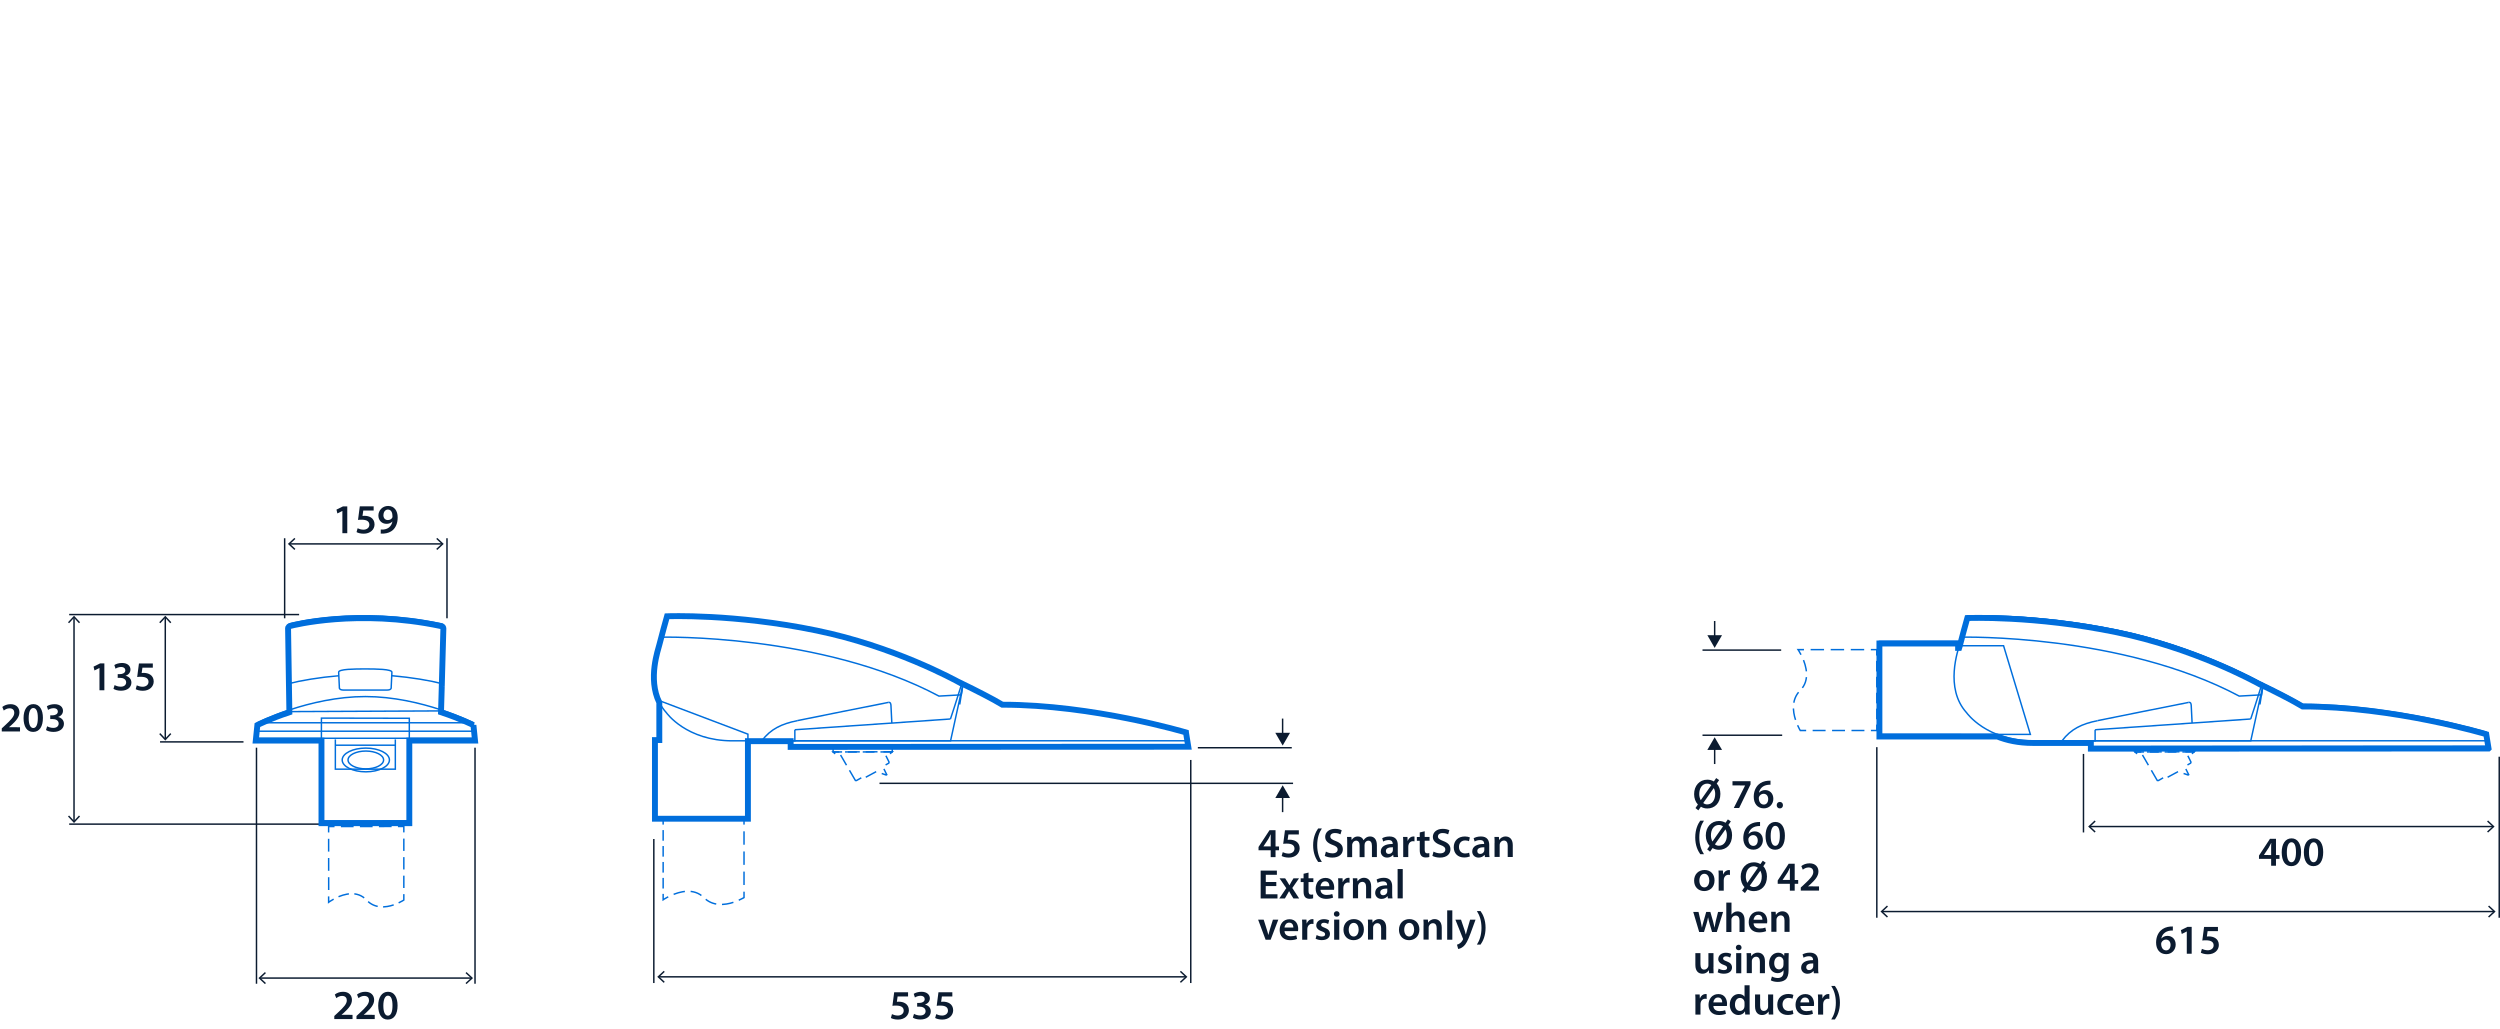 <?xml version='1.0' encoding='UTF-8'?>
<svg xmlns="http://www.w3.org/2000/svg" id="ARTWORK" viewBox="0 0 423.51 174.39" width="423.51" height="174.39">
  <defs>
    <style>.cls-1{stroke-dasharray:0 0 1.8 .9;}.cls-1,.cls-2,.cls-3,.cls-4,.cls-5,.cls-6,.cls-7,.cls-8,.cls-9,.cls-10,.cls-11,.cls-12,.cls-13,.cls-14,.cls-15,.cls-16,.cls-17{fill:none;}.cls-1,.cls-2,.cls-3,.cls-4,.cls-5,.cls-6,.cls-7,.cls-8,.cls-9,.cls-10,.cls-11,.cls-12,.cls-13,.cls-15,.cls-16,.cls-17{stroke-width:.25px;}.cls-1,.cls-3,.cls-4,.cls-5,.cls-6,.cls-7,.cls-8,.cls-9,.cls-10,.cls-11,.cls-13,.cls-14,.cls-15,.cls-16,.cls-17{stroke:#006edc;stroke-miterlimit:10;}.cls-2{stroke-miterlimit:3.86;}.cls-2,.cls-12{stroke:#0b1b30;}.cls-3{stroke-dasharray:0 0 1.97 .98;}.cls-4{stroke-dasharray:0 0 2 1;}.cls-18{fill:#0b1b30;}.cls-5{stroke-dasharray:0 0 2.27 1.13;}.cls-6{stroke-dasharray:0 0 2.15 1.07;}.cls-7{stroke-dasharray:0 0 1.8 .9;}.cls-8{stroke-dasharray:0 0 2.19 1.1;}.cls-9{stroke-dasharray:0 0 1.97 .98;}.cls-10{stroke-dasharray:0 0 2.17 1.08;}.cls-11{stroke-dasharray:0 0 2.27 1.14;}.cls-13{stroke-dasharray:0 0 1.83 .92;}.cls-15{stroke-dasharray:0 0 1.8 .9;}.cls-16{stroke-dasharray:0 0 2.09 1.05;}</style>
  </defs>
  <line class="cls-2" x1="12.54" y1="104.58" x2="12.54" y2="139.15"/>
  <polygon class="cls-18" points="11.52 105.41 11.7 105.58 12.54 104.67 13.38 105.58 13.56 105.41 12.54 104.31 11.52 105.41"/>
  <polygon class="cls-18" points="11.52 138.32 11.7 138.15 12.54 139.05 13.38 138.15 13.56 138.32 12.54 139.42 11.52 138.32"/>
  <line class="cls-2" x1="28" y1="104.58" x2="28" y2="125.19"/>
  <polygon class="cls-18" points="26.97 105.41 27.16 105.58 28 104.67 28.84 105.58 29.02 105.41 28 104.31 26.97 105.41"/>
  <polygon class="cls-18" points="26.97 124.36 27.16 124.19 28 125.09 28.84 124.19 29.02 124.36 28 125.46 26.97 124.36"/>
  <line class="cls-2" x1="50.67" y1="104.11" x2="11.72" y2="104.11"/>
  <line class="cls-2" x1="62.25" y1="139.61" x2="11.72" y2="139.61"/>
  <line class="cls-2" x1="41.25" y1="125.68" x2="27.11" y2="125.68"/>
  <line class="cls-2" x1="48.22" y1="104.74" x2="48.22" y2="91.18"/>
  <line class="cls-2" x1="75.72" y1="104.74" x2="75.72" y2="91.18"/>
  <line class="cls-2" x1="49.04" y1="92.14" x2="74.9" y2="92.14"/>
  <polygon class="cls-18" points="49.87 93.17 50.04 92.98 49.14 92.14 50.04 91.3 49.87 91.12 48.77 92.14 49.87 93.17"/>
  <polygon class="cls-18" points="74.07 93.17 73.9 92.98 74.8 92.14 73.9 91.3 74.07 91.12 75.17 92.14 74.07 93.17"/>
  <path class="cls-18" d="m57.99,86.56h-.01l-.83.42-.15-.65,1.11-.55h.72v4.55h-.83v-3.77Z"/>
  <path class="cls-18" d="m63.29,86.49h-1.75l-.13.91c.1-.01.2-.02.33-.02.4,0,.8.09,1.11.29.34.22.6.6.6,1.16,0,.87-.72,1.58-1.84,1.58-.53,0-.97-.13-1.21-.27l.18-.65c.2.1.59.24,1,.24.5,0,.99-.29.99-.83s-.39-.86-1.3-.86c-.25,0-.44.01-.62.04l.3-2.3h2.35v.71Z"/>
  <path class="cls-18" d="m64.5,89.71c.13.01.27,0,.48-.01.34-.03.67-.15.92-.35.29-.24.5-.58.58-1.01h-.01c-.23.25-.55.4-.99.4-.79,0-1.38-.57-1.38-1.41s.67-1.62,1.65-1.62c1.06,0,1.62.83,1.62,1.94,0,.97-.32,1.67-.79,2.12-.4.37-.95.58-1.56.62-.2.02-.39.02-.52.01v-.68Zm.45-2.44c0,.47.27.83.75.83.35,0,.6-.16.74-.38.03-.06.05-.13.05-.25,0-.62-.22-1.15-.78-1.15-.43,0-.75.39-.75.94Z"/>
  <line class="cls-2" x1="80.47" y1="126.66" x2="80.47" y2="166.65"/>
  <line class="cls-2" x1="43.45" y1="126.66" x2="43.45" y2="166.65"/>
  <line class="cls-2" x1="79.86" y1="165.69" x2="44.06" y2="165.69"/>
  <polygon class="cls-18" points="79.03 164.67 78.86 164.85 79.77 165.69 78.86 166.53 79.03 166.71 80.13 165.69 79.03 164.67"/>
  <polygon class="cls-18" points="44.88 164.67 45.05 164.85 44.15 165.69 45.05 166.53 44.88 166.71 43.78 165.69 44.88 164.67"/>
  <path class="cls-18" d="m56.63,172.64v-.53l.54-.5c1.07-.99,1.58-1.54,1.58-2.14,0-.41-.22-.76-.81-.76-.4,0-.74.2-.97.38l-.25-.61c.33-.27.83-.47,1.4-.47,1.01,0,1.5.64,1.5,1.38,0,.8-.57,1.44-1.37,2.18l-.4.34h0s1.87.01,1.87.01v.71h-3.09Z"/>
  <path class="cls-18" d="m60.39,172.64v-.53l.54-.5c1.07-.99,1.58-1.54,1.58-2.14,0-.41-.22-.76-.81-.76-.4,0-.74.2-.97.38l-.25-.61c.33-.27.83-.47,1.4-.47,1.01,0,1.5.64,1.5,1.38,0,.8-.57,1.44-1.37,2.18l-.4.34h0s1.87.01,1.87.01v.71h-3.09Z"/>
  <path class="cls-18" d="m67.35,170.34c0,1.46-.57,2.38-1.66,2.38s-1.61-.95-1.62-2.34c0-1.41.6-2.37,1.67-2.37s1.61.98,1.61,2.33Zm-2.41.04c0,1.11.3,1.68.78,1.68.5,0,.77-.62.77-1.71s-.25-1.68-.77-1.68c-.46,0-.78.57-.78,1.71Z"/>
  <line class="cls-2" x1="201.72" y1="128.74" x2="201.72" y2="166.53"/>
  <line class="cls-2" x1="110.76" y1="142.13" x2="110.76" y2="166.53"/>
  <line class="cls-2" x1="200.88" y1="165.48" x2="111.61" y2="165.48"/>
  <polygon class="cls-18" points="200.05 164.46 199.88 164.64 200.78 165.48 199.88 166.32 200.05 166.5 201.15 165.48 200.05 164.46"/>
  <polygon class="cls-18" points="112.44 164.46 112.61 164.64 111.71 165.48 112.61 166.32 112.44 166.5 111.34 165.48 112.44 164.46"/>
  <path class="cls-18" d="m.3,123.92v-.53l.54-.5c1.07-.99,1.58-1.54,1.58-2.14,0-.41-.22-.76-.81-.76-.4,0-.74.2-.97.38l-.25-.61c.33-.27.83-.47,1.4-.47,1.01,0,1.5.64,1.5,1.38,0,.8-.57,1.44-1.37,2.18l-.4.34h0s1.87.01,1.87.01v.71H.3Z"/>
  <path class="cls-18" d="m7.27,121.61c0,1.46-.57,2.38-1.66,2.38s-1.61-.95-1.62-2.34c0-1.41.6-2.37,1.67-2.37s1.61.98,1.61,2.33Zm-2.41.04c0,1.11.3,1.68.78,1.68.5,0,.77-.62.77-1.71s-.25-1.68-.77-1.68c-.46,0-.78.57-.78,1.71Z"/>
  <path class="cls-18" d="m7.98,123.03c.18.11.6.28,1.04.28.66,0,.92-.37.92-.73,0-.54-.5-.77-1.03-.77h-.4v-.63h.39c.4,0,.9-.18.9-.64,0-.31-.23-.57-.73-.57-.37,0-.74.16-.93.29l-.2-.62c.26-.18.76-.35,1.31-.35.94,0,1.42.52,1.42,1.11,0,.48-.28.87-.84,1.06h0c.55.11,1,.53,1,1.15,0,.77-.64,1.38-1.77,1.38-.55,0-1.03-.15-1.27-.32l.2-.65Z"/>
  <path class="cls-18" d="m16.84,113.16h-.01l-.83.42-.15-.65,1.11-.55h.72v4.55h-.83v-3.77Z"/>
  <path class="cls-18" d="m19.41,116.05c.18.11.6.28,1.04.28.66,0,.92-.37.92-.73,0-.54-.5-.77-1.03-.77h-.4v-.63h.39c.4,0,.9-.18.9-.64,0-.31-.23-.57-.73-.57-.37,0-.74.16-.93.29l-.2-.62c.26-.18.76-.35,1.31-.35.94,0,1.42.52,1.42,1.11,0,.48-.28.87-.84,1.06h0c.55.11,1,.53,1,1.15,0,.77-.64,1.38-1.77,1.38-.55,0-1.03-.15-1.27-.32l.2-.65Z"/>
  <path class="cls-18" d="m25.88,113.1h-1.75l-.13.91c.1-.01.2-.02.33-.02.4,0,.8.09,1.11.29.34.22.6.6.6,1.16,0,.87-.72,1.58-1.84,1.58-.53,0-.97-.13-1.21-.27l.18-.65c.2.1.59.24,1,.24.5,0,.99-.29.99-.83s-.39-.86-1.3-.86c-.25,0-.44.01-.62.04l.3-2.3h2.35v.71Z"/>
  <path class="cls-18" d="m153.81,168.8h-1.75l-.13.91c.11-.01.2-.02.33-.02.4,0,.8.09,1.11.29.34.22.6.6.6,1.16,0,.87-.72,1.58-1.84,1.58-.53,0-.97-.13-1.21-.27l.18-.65c.2.1.59.24,1,.24.5,0,.99-.29.99-.83s-.38-.86-1.29-.86c-.25,0-.44.01-.62.04l.3-2.3h2.35v.71Z"/>
  <path class="cls-18" d="m154.84,171.75c.17.11.6.28,1.04.28.66,0,.92-.37.92-.73,0-.54-.5-.77-1.03-.77h-.4v-.63h.38c.4,0,.9-.18.9-.64,0-.31-.23-.57-.73-.57-.37,0-.74.16-.93.29l-.2-.62c.26-.18.76-.35,1.31-.35.94,0,1.42.52,1.42,1.11,0,.48-.28.87-.84,1.06h0c.55.11,1,.53,1,1.15,0,.77-.64,1.38-1.77,1.38-.55,0-1.03-.15-1.27-.32l.2-.65Z"/>
  <path class="cls-18" d="m161.31,168.8h-1.75l-.13.91c.11-.01.2-.02.33-.02.4,0,.8.09,1.11.29.34.22.6.6.6,1.16,0,.87-.72,1.58-1.84,1.58-.53,0-.97-.13-1.21-.27l.18-.65c.2.1.59.24,1,.24.5,0,.99-.29.99-.83s-.38-.86-1.29-.86c-.25,0-.44.01-.62.04l.3-2.3h2.35v.71Z"/>
  <path class="cls-18" d="m215.26,145.2v-1.16h-2.06v-.56l1.86-2.84h1.02v2.75h.59v.65h-.59v1.16h-.81Zm0-1.81v-1.24c0-.26,0-.52.03-.79h-.03c-.14.29-.26.52-.4.77l-.83,1.25h0s1.24.01,1.24.01Z"/>
  <path class="cls-18" d="m220.01,141.36h-1.75l-.13.91c.11-.01.2-.02.33-.02.4,0,.8.09,1.11.29.34.22.6.6.6,1.16,0,.87-.72,1.58-1.84,1.58-.53,0-.97-.13-1.21-.27l.18-.65c.2.1.59.24,1,.24.5,0,.99-.29.99-.83s-.38-.86-1.29-.86c-.25,0-.44.01-.62.04l.3-2.3h2.35v.71Z"/>
  <path class="cls-18" d="m223.93,140.34c-.45.67-.79,1.59-.79,2.85s.35,2.16.79,2.83h-.63c-.4-.56-.85-1.47-.85-2.83,0-1.37.45-2.28.85-2.85h.63Z"/>
  <path class="cls-18" d="m224.6,144.26c.28.16.7.3,1.14.3.55,0,.86-.26.86-.64,0-.36-.24-.57-.84-.78-.78-.28-1.27-.69-1.27-1.37,0-.77.64-1.36,1.67-1.36.51,0,.89.11,1.13.24l-.21.69c-.17-.09-.5-.22-.94-.22-.55,0-.78.29-.78.57,0,.36.27.53.9.78.82.31,1.22.72,1.22,1.4,0,.76-.57,1.41-1.79,1.41-.5,0-1.02-.14-1.27-.29l.19-.71Z"/>
  <path class="cls-18" d="m228.22,142.8c0-.39,0-.72-.03-1.02h.74l.04.5h.02c.17-.27.48-.58,1.05-.58.45,0,.8.25.95.63h.01c.12-.19.26-.33.42-.43.19-.13.41-.2.69-.2.57,0,1.14.39,1.14,1.48v2.01h-.84v-1.88c0-.57-.2-.9-.61-.9-.29,0-.51.21-.6.46-.02.08-.04.19-.04.29v2.04h-.84v-1.98c0-.48-.19-.81-.59-.81-.32,0-.54.25-.62.49-.04.08-.05.18-.05.28v2.02h-.84v-2.4Z"/>
  <path class="cls-18" d="m236.07,145.2l-.06-.38h-.02c-.21.27-.57.46-1.01.46-.69,0-1.07-.5-1.07-1.02,0-.86.76-1.3,2.02-1.29v-.06c0-.22-.09-.6-.69-.6-.34,0-.69.1-.92.25l-.17-.56c.25-.15.69-.3,1.23-.3,1.09,0,1.41.69,1.41,1.44v1.23c0,.31.01.61.05.82h-.78Zm-.11-1.67c-.61-.01-1.19.12-1.19.64,0,.34.22.49.49.49.34,0,.6-.22.67-.47.02-.06.03-.13.03-.19v-.47Z"/>
  <path class="cls-18" d="m237.71,142.88c0-.46,0-.79-.03-1.1h.75l.03.65h.03c.17-.48.57-.73.93-.73.08,0,.13,0,.2.02v.81c-.07-.01-.15-.03-.25-.03-.41,0-.69.27-.77.65-.01.08-.03.17-.03.27v1.77h-.86v-2.31Z"/>
  <path class="cls-18" d="m241.35,140.81v.97h.82v.64h-.82v1.51c0,.41.11.63.44.63.15,0,.26-.02.34-.04v.66c-.11.05-.34.08-.61.08-.32,0-.58-.1-.74-.28-.18-.2-.27-.5-.27-.95v-1.6h-.49v-.64h.49v-.77l.84-.2Z"/>
  <path class="cls-18" d="m242.84,144.26c.28.16.7.3,1.14.3.55,0,.86-.26.86-.64,0-.36-.24-.57-.84-.78-.78-.28-1.27-.69-1.27-1.37,0-.77.64-1.36,1.67-1.36.51,0,.89.11,1.13.24l-.21.69c-.17-.09-.5-.22-.94-.22-.55,0-.79.29-.79.57,0,.36.27.53.9.78.82.31,1.22.72,1.22,1.4,0,.76-.57,1.41-1.79,1.41-.5,0-1.02-.14-1.27-.29l.19-.71Z"/>
  <path class="cls-18" d="m249,145.09c-.18.08-.54.17-.97.17-1.06,0-1.76-.68-1.76-1.74s.7-1.82,1.9-1.82c.31,0,.64.07.83.16l-.15.64c-.14-.06-.34-.13-.65-.13-.66,0-1.05.48-1.04,1.11,0,.7.46,1.1,1.04,1.1.3,0,.51-.06.68-.13l.12.64Z"/>
  <path class="cls-18" d="m251.56,145.2l-.06-.38h-.02c-.21.27-.57.46-1.01.46-.69,0-1.07-.5-1.07-1.02,0-.86.76-1.3,2.02-1.29v-.06c0-.22-.09-.6-.69-.6-.34,0-.69.1-.92.25l-.17-.56c.25-.15.69-.3,1.23-.3,1.09,0,1.41.69,1.41,1.44v1.23c0,.31.01.61.05.82h-.78Zm-.11-1.67c-.61-.01-1.19.12-1.19.64,0,.34.22.49.49.49.34,0,.59-.22.67-.47.02-.06.03-.13.03-.19v-.47Z"/>
  <path class="cls-18" d="m253.19,142.8c0-.39,0-.72-.03-1.02h.76l.04.51h.02c.15-.27.52-.59,1.08-.59.6,0,1.21.39,1.21,1.46v2.02h-.86v-1.93c0-.49-.18-.86-.65-.86-.34,0-.58.25-.67.5-.03.08-.04.18-.04.28v2h-.87v-2.4Z"/>
  <path class="cls-18" d="m216.2,150.1h-1.78v1.39h1.99v.71h-2.85v-4.72h2.75v.71h-1.88v1.22h1.78v.7Z"/>
  <path class="cls-18" d="m217.71,148.79l.41.64c.11.18.21.35.31.53h.02c.1-.19.2-.36.29-.54l.38-.63h.94l-1.14,1.64,1.16,1.77h-.97l-.42-.68c-.11-.18-.21-.36-.31-.55h-.01c-.1.2-.2.36-.31.55l-.39.68h-.95l1.18-1.74-1.14-1.67h.96Z"/>
  <path class="cls-18" d="m221.67,147.81v.97h.82v.64h-.82v1.51c0,.41.11.63.44.63.15,0,.26-.02.34-.04v.66c-.11.05-.34.08-.61.08-.32,0-.58-.1-.74-.28-.18-.2-.27-.5-.27-.95v-1.6h-.49v-.64h.49v-.77l.84-.2Z"/>
  <path class="cls-18" d="m223.7,150.73c.02.62.5.88,1.05.88.4,0,.69-.06.95-.15l.13.6c-.29.12-.7.21-1.19.21-1.11,0-1.76-.68-1.76-1.72,0-.95.57-1.83,1.67-1.83s1.47.91,1.47,1.66c0,.16-.01.29-.03.36h-2.28Zm1.5-.6c0-.32-.13-.83-.71-.83-.53,0-.76.48-.79.83h1.5Z"/>
  <path class="cls-18" d="m226.71,149.88c0-.46,0-.79-.03-1.1h.75l.03.65h.03c.17-.48.57-.73.93-.73.08,0,.13,0,.2.02v.81c-.07-.01-.15-.03-.25-.03-.41,0-.69.27-.77.65-.01.08-.03.17-.03.27v1.77h-.86v-2.31Z"/>
  <path class="cls-18" d="m229.2,149.8c0-.39,0-.72-.03-1.02h.76l.04.51h.02c.15-.27.52-.59,1.08-.59.6,0,1.21.39,1.21,1.46v2.02h-.86v-1.93c0-.49-.18-.86-.65-.86-.34,0-.58.25-.67.5-.03.08-.04.18-.04.28v2h-.87v-2.4Z"/>
  <path class="cls-18" d="m235.12,152.2l-.06-.38h-.02c-.21.27-.57.46-1.01.46-.69,0-1.07-.5-1.07-1.02,0-.86.76-1.3,2.02-1.29v-.06c0-.22-.09-.6-.69-.6-.34,0-.69.1-.92.25l-.17-.56c.25-.15.69-.3,1.23-.3,1.09,0,1.41.69,1.41,1.44v1.23c0,.31.01.61.05.82h-.78Zm-.11-1.67c-.61-.01-1.19.12-1.19.64,0,.34.22.49.49.49.34,0,.59-.22.67-.47.02-.06.03-.13.03-.19v-.47Z"/>
  <path class="cls-18" d="m236.76,147.22h.87v4.97h-.87v-4.97Z"/>
  <path class="cls-18" d="m214.07,155.79l.55,1.73c.1.3.17.57.23.85h.02c.06-.28.14-.55.23-.85l.54-1.73h.91l-1.3,3.41h-.85l-1.27-3.41h.93Z"/>
  <path class="cls-18" d="m217.6,157.73c.02.62.5.88,1.05.88.4,0,.69-.06.95-.15l.13.6c-.29.12-.7.21-1.19.21-1.11,0-1.76-.68-1.76-1.72,0-.95.57-1.83,1.67-1.83s1.47.91,1.47,1.66c0,.16-.01.29-.03.36h-2.28Zm1.5-.6c0-.32-.13-.83-.71-.83-.53,0-.76.48-.79.83h1.5Z"/>
  <path class="cls-18" d="m220.6,156.88c0-.46,0-.79-.03-1.1h.75l.03.65h.03c.17-.48.57-.73.93-.73.08,0,.13,0,.2.02v.81c-.07-.01-.15-.03-.25-.03-.41,0-.69.27-.77.65-.01.08-.03.17-.03.27v1.77h-.86v-2.31Z"/>
  <path class="cls-18" d="m223.05,158.4c.2.12.57.25.88.25.38,0,.55-.15.55-.38s-.14-.35-.56-.5c-.67-.23-.95-.6-.94-.99,0-.6.5-1.07,1.29-1.07.38,0,.71.1.9.2l-.17.61c-.15-.08-.42-.2-.72-.2s-.48.15-.48.36.16.32.59.48c.62.22.9.54.91,1.04,0,.62-.48,1.06-1.39,1.06-.41,0-.79-.1-1.04-.24l.17-.62Z"/>
  <path class="cls-18" d="m226.93,154.83c0,.26-.19.46-.49.46s-.48-.2-.48-.46.2-.47.48-.47.48.2.48.47Zm-.92,4.36v-3.41h.87v3.41h-.87Z"/>
  <path class="cls-18" d="m231.05,157.46c0,1.25-.88,1.81-1.75,1.81-.97,0-1.71-.67-1.71-1.76s.74-1.81,1.76-1.81,1.7.71,1.7,1.75Zm-2.57.03c0,.66.32,1.16.85,1.16.49,0,.83-.48.83-1.17,0-.53-.24-1.14-.83-1.14s-.85.59-.85,1.16Z"/>
  <path class="cls-18" d="m231.75,156.8c0-.39,0-.72-.03-1.02h.76l.04.51h.02c.15-.27.52-.59,1.08-.59.6,0,1.21.39,1.21,1.46v2.02h-.86v-1.93c0-.49-.18-.86-.65-.86-.34,0-.58.25-.67.5-.03.08-.04.18-.04.28v2h-.87v-2.4Z"/>
  <path class="cls-18" d="m240.45,157.46c0,1.25-.88,1.81-1.75,1.81-.97,0-1.71-.67-1.71-1.76s.74-1.81,1.76-1.81,1.7.71,1.7,1.75Zm-2.57.03c0,.66.32,1.16.85,1.16.49,0,.83-.48.83-1.17,0-.53-.24-1.14-.83-1.14s-.85.59-.85,1.16Z"/>
  <path class="cls-18" d="m241.16,156.8c0-.39,0-.72-.03-1.02h.76l.04.51h.02c.15-.27.52-.59,1.08-.59.6,0,1.21.39,1.21,1.46v2.02h-.86v-1.93c0-.49-.18-.86-.65-.86-.34,0-.58.25-.67.5-.03.08-.04.18-.04.28v2h-.87v-2.4Z"/>
  <path class="cls-18" d="m245.16,154.22h.87v4.97h-.87v-4.97Z"/>
  <path class="cls-18" d="m247.5,155.79l.62,1.83c.07.21.14.47.19.67h.02c.06-.2.12-.45.18-.67l.53-1.82h.92l-.85,2.33c-.47,1.27-.78,1.84-1.19,2.19-.34.3-.69.41-.9.44l-.2-.73c.15-.03.33-.11.5-.24.16-.11.35-.31.47-.54.04-.06.06-.11.06-.15,0-.04,0-.08-.05-.17l-1.25-3.13h.95Z"/>
  <path class="cls-18" d="m250.19,160.02c.44-.67.78-1.6.78-2.84s-.34-2.16-.78-2.84h.62c.41.56.85,1.47.85,2.84,0,1.37-.45,2.27-.85,2.84h-.62Z"/>
  <line class="cls-2" x1="218.83" y1="126.67" x2="202.92" y2="126.67"/>
  <line class="cls-2" x1="219.05" y1="132.7" x2="148.99" y2="132.7"/>
  <line class="cls-12" x1="217.28" y1="134.82" x2="217.28" y2="137.58"/>
  <polygon class="cls-18" points="216.04 135.19 217.29 133.03 218.54 135.19 216.04 135.19"/>
  <line class="cls-12" x1="217.28" y1="121.73" x2="217.28" y2="124.51"/>
  <polygon class="cls-18" points="216.04 124.14 217.29 126.3 218.54 124.14 216.04 124.14"/>
  <path class="cls-17" d="m56.52,152.32c-.52.29-.85.53-.85.53v-1"/>
  <line class="cls-10" x1="55.68" y1="150.77" x2="55.67" y2="141.56"/>
  <polyline class="cls-17" points="55.67 141.02 55.67 140.02 56.67 140.02"/>
  <line class="cls-6" x1="57.75" y1="140.02" x2="66.87" y2="140.01"/>
  <polyline class="cls-17" points="67.41 140.01 68.41 140.01 68.41 141.01"/>
  <line class="cls-16" x1="68.41" y1="142.06" x2="68.41" y2="150.95"/>
  <path class="cls-17" d="m68.41,151.47v1s-.34.23-.88.48"/>
  <path class="cls-13" d="m66.69,153.29c-1.35.46-3.22.67-4.6-.82-1.57-1.68-3.78-1.04-5.16-.37"/>
  <polygon class="cls-17" points="69.33 139.05 54.44 139.06 54.45 121.65 69.34 121.68 69.33 139.05"/>
  <path class="cls-17" d="m48.79,106.07s-.06-.3.35-.42c.41-.12,11.45-2.95,25.49,0,0,0,.47,0,.47.42s-.41,14.36-.41,14.36l-25.69.12-.22-14.48Z"/>
  <path class="cls-17" d="m61.89,125.07h-18.57l.27-2.63s8.78-4.44,18.3-4.44,18.3,4.44,18.3,4.44l.27,2.63h-18.57Z"/>
  <path class="cls-17" d="m66.38,114.47c3.29.28,6.47.81,8.56,1.36"/>
  <line class="cls-17" x1="43.77" y1="122.44" x2="80.28" y2="122.44"/>
  <path class="cls-17" d="m57.4,114.47c-3.29.28-6.47.81-8.56,1.36"/>
  <path class="cls-17" d="m61.89,116.9h-3.68c-.84,0-.72-.46-.72-.46l-.12-2.54c-.1-.57,2.78-.58,4.51-.58s4.61.02,4.51.58l-.12,2.54s.12.46-.72.46h-3.68Z"/>
  <line class="cls-17" x1="43.51" y1="123.87" x2="80.47" y2="123.87"/>
  <polyline class="cls-17" points="56.81 125.26 56.81 130.3 66.97 130.3 66.97 125.26"/>
  <path class="cls-17" d="m65.97,128.74c0,1.11-1.79,2.01-4,2.01s-4-.9-4-2.01,1.79-2.01,4-2.01,4,.9,4,2.01Z"/>
  <path class="cls-17" d="m64.98,128.74c0,.83-1.35,1.51-3.01,1.51s-3.01-.68-3.01-1.51,1.35-1.51,3.01-1.51,3.01.68,3.01,1.51Z"/>
  <line class="cls-17" x1="56.81" y1="126.24" x2="66.97" y2="126.24"/>
  <path class="cls-14" d="m80.2,122.84s-2.16-1.09-5.49-2.19c.02-.55.07-2.32.13-4.44l.11.02s-.07-.02-.11-.03c.12-4.1.27-9.47.27-9.73,0-.42-.47-.42-.47-.42-14.04-2.95-25.08-.12-25.49,0-.41.12-.35.42-.35.42l.15,9.73s-.07.02-.1.02l.1-.02.07,4.46c-3.29,1.09-5.42,2.17-5.42,2.17l-.27,2.63h11.13v13.99s14.88,0,14.88,0v-13.99h11.13l-.27-2.63Z"/>
  <polygon class="cls-4" points="144.91 132.22 142.35 127.82 141.59 127.81 141.13 127.39 151.15 127.35 150.72 127.76 150.06 127.78 150.05 127.97 150.61 129.1 150.56 129.28 149.54 129.86 150.22 131.23 150.12 131.29 148.44 130.71 146.22 131.91 146.09 131.66 145.09 132.23 144.91 132.22"/>
  <rect class="cls-4" x="141.13" y="126.57" width="10.02" height=".82" transform="translate(292.28 253.95) rotate(180)"/>
  <path class="cls-17" d="m113.2,151.92c-.53.28-.86.5-.86.5v-1"/>
  <line class="cls-7" x1="112.34" y1="150.52" x2="112.34" y2="140.14"/>
  <polyline class="cls-17" points="112.34 139.69 112.34 138.69 113.34 138.69"/>
  <line class="cls-15" x1="114.24" y1="138.69" x2="124.59" y2="138.69"/>
  <polyline class="cls-17" points="125.04 138.69 126.04 138.69 126.04 139.69"/>
  <line class="cls-11" x1="126.04" y1="140.83" x2="126.04" y2="150.48"/>
  <path class="cls-17" d="m126.04,151.05v1s-.34.21-.89.45"/>
  <path class="cls-3" d="m124.24,152.86c-1.45.47-3.49.71-5-.8-1.7-1.7-4.12-1.03-5.59-.35"/>
  <polygon class="cls-17" points="126.7 138.63 110.95 138.63 110.95 125.3 111.69 125.3 111.69 118.69 126.7 124.37 126.7 138.63"/>
  <path class="cls-17" d="m162.58,119.34l.56-3.45s-10.81-6.24-24.79-9.13c-13.98-2.89-25.35-2.42-25.35-2.42,0,0-1.12,4.01-1.31,4.85-.18.84-2.61,7.36,1.21,11.56,0,0,3.35,4.75,11.18,4.75h36.95l2.1-9.6"/>
  <path class="cls-17" d="m162.84,117.71l.3-1.82s-10.81-6.24-24.79-9.13c-13.98-2.89-25.35-2.42-25.35-2.42,0,0-.59,2.12-.99,3.6,0,0,27.06-.64,47.05,9.98l3.78-.21Z"/>
  <path class="cls-17" d="m161.01,121.8s1.04-3.12,1.94-6.05c2.32,1.12,5.22,2.6,6.84,3.58,15.43,0,31.11,4.7,31.11,4.7l.39,2.41-67.36.03v-.97h.72v-1.87"/>
  <path class="cls-17" d="m135.05,122.09c-2.6.52-4.49,1.39-6,3.4"/>
  <path class="cls-17" d="m151.08,122.48l-.15-3.01c-.03-.26-.07-.53-.44-.48"/>
  <line class="cls-17" x1="134.65" y1="123.62" x2="161.01" y2="121.8"/>
  <line class="cls-17" x1="133.32" y1="125.49" x2="201.3" y2="125.49"/>
  <path class="cls-17" d="m150.49,118.99c-.37.05-15.44,3.09-15.44,3.09"/>
  <path class="cls-14" d="m200.91,124.08s-15.69-4.7-31.11-4.7c-1.63-.98-4.53-2.46-6.84-3.58,0,.01,0,.03-.01.04-1.48-.83-11.68-6.36-24.6-9.02-13.98-2.89-25.35-2.42-25.35-2.42,0,0-1.12,4.01-1.31,4.85-.16.73-1.99,5.71,0,9.76v6.36h-.74v13.33h15.75v-13.14h7.24v.97l67.36-.03-.39-2.41Z"/>
  <line class="cls-2" x1="422.32" y1="140.02" x2="354.01" y2="140.02"/>
  <polygon class="cls-18" points="421.49 138.99 421.32 139.18 422.23 140.02 421.32 140.86 421.49 141.04 422.59 140.02 421.49 138.99"/>
  <polygon class="cls-18" points="354.84 138.99 355.01 139.18 354.11 140.02 355.01 140.86 354.84 141.04 353.74 140.02 354.84 138.99"/>
  <path class="cls-18" d="m384.74,146.66v-1.16h-2.06v-.56l1.86-2.84h1.02v2.75h.59v.65h-.59v1.16h-.81Zm0-1.81v-1.24c0-.26,0-.52.03-.79h-.03c-.14.29-.26.52-.4.77l-.83,1.25h0s1.24.01,1.24.01Z"/>
  <path class="cls-18" d="m389.81,144.35c0,1.46-.57,2.38-1.66,2.38s-1.61-.95-1.62-2.34c0-1.41.6-2.37,1.67-2.37s1.61.98,1.61,2.33Zm-2.41.04c0,1.11.3,1.68.78,1.68.5,0,.77-.62.77-1.71s-.25-1.68-.77-1.68c-.46,0-.78.57-.78,1.71Z"/>
  <path class="cls-18" d="m393.56,144.35c0,1.46-.57,2.38-1.66,2.38s-1.61-.95-1.62-2.34c0-1.41.6-2.37,1.67-2.37s1.61.98,1.61,2.33Zm-2.41.04c0,1.11.3,1.68.78,1.68.5,0,.77-.62.77-1.71s-.25-1.68-.77-1.68c-.46,0-.78.57-.78,1.71Z"/>
  <line class="cls-2" x1="352.95" y1="127.72" x2="352.95" y2="141.02"/>
  <line class="cls-2" x1="423.38" y1="128.19" x2="423.38" y2="155.47"/>
  <line class="cls-2" x1="317.94" y1="126.57" x2="317.94" y2="155.47"/>
  <line class="cls-2" x1="422.49" y1="154.42" x2="318.83" y2="154.42"/>
  <polygon class="cls-18" points="421.66 153.4 421.49 153.58 422.39 154.42 421.49 155.26 421.66 155.44 422.76 154.42 421.66 153.4"/>
  <polygon class="cls-18" points="319.66 153.4 319.83 153.58 318.93 154.42 319.83 155.26 319.66 155.44 318.56 154.42 319.66 153.4"/>
  <path class="cls-18" d="m368.11,157.63c-.13,0-.27,0-.44.02-.95.11-1.42.7-1.53,1.33h.02c.22-.26.57-.44,1.02-.44.78,0,1.39.56,1.39,1.48,0,.87-.64,1.62-1.6,1.62-1.11,0-1.72-.84-1.72-1.96,0-.88.31-1.59.79-2.05.42-.39.97-.62,1.62-.67.19-.02.33-.02.43-.01v.67Zm-.41,2.44c0-.52-.29-.9-.79-.9-.32,0-.61.2-.74.47-.04.07-.06.15-.06.27.01.6.3,1.09.85,1.09.45,0,.74-.39.74-.93Z"/>
  <path class="cls-18" d="m370.44,157.8h-.01l-.83.42-.15-.65,1.11-.55h.72v4.55h-.83v-3.77Z"/>
  <path class="cls-18" d="m375.73,157.74h-1.75l-.13.91c.11-.01.2-.02.33-.02.4,0,.8.09,1.11.29.34.22.59.6.59,1.16,0,.87-.72,1.58-1.84,1.58-.53,0-.97-.13-1.21-.27l.18-.65c.2.1.59.24,1,.24.5,0,.99-.29.99-.83s-.39-.86-1.3-.86c-.25,0-.44.01-.62.04l.3-2.3h2.35v.71Z"/>
  <line class="cls-2" x1="301.74" y1="110.13" x2="288.41" y2="110.13"/>
  <line class="cls-2" x1="301.91" y1="124.55" x2="288.41" y2="124.55"/>
  <path class="cls-18" d="m287.22,136.89l.41-.6c-.41-.43-.64-1.06-.64-1.76,0-1.43.92-2.45,2.23-2.45.41,0,.78.1,1.11.3l.4-.57.5.34-.41.6c.41.43.62,1.06.62,1.74,0,1.59-.99,2.47-2.21,2.47-.41,0-.78-.1-1.09-.3l-.43.62-.47-.38Zm2.7-3.89c-.2-.15-.43-.25-.71-.25-.88,0-1.35.8-1.35,1.76,0,.41.09.72.25,1.04h.01s1.79-2.56,1.79-2.56Zm-1.39,3.03c.18.15.4.24.68.24.85,0,1.35-.77,1.35-1.77,0-.33-.06-.67-.24-.99h-.01l-1.78,2.53Z"/>
  <path class="cls-18" d="m296.55,132.33v.55l-1.93,4h-.91l1.92-3.82h0s-2.14-.01-2.14-.01v-.71h3.06Z"/>
  <path class="cls-18" d="m299.95,132.93c-.13,0-.27,0-.44.02-.95.11-1.41.7-1.53,1.33h.02c.22-.26.57-.44,1.02-.44.78,0,1.39.56,1.39,1.48,0,.87-.64,1.62-1.6,1.62-1.11,0-1.72-.84-1.72-1.96,0-.88.31-1.59.79-2.05.42-.39.97-.62,1.62-.67.19-.02.33-.02.43-.01v.67Zm-.41,2.44c0-.52-.29-.9-.79-.9-.32,0-.61.2-.74.47-.04.07-.06.15-.06.27.01.6.3,1.09.85,1.09.45,0,.74-.39.74-.93Z"/>
  <path class="cls-18" d="m300.98,136.4c0-.32.22-.55.53-.55s.53.22.53.55-.21.55-.53.55-.53-.24-.53-.55Z"/>
  <path class="cls-18" d="m288.66,139.02c-.45.67-.79,1.59-.79,2.85s.35,2.16.79,2.83h-.63c-.4-.56-.85-1.47-.85-2.83,0-1.37.45-2.28.85-2.85h.63Z"/>
  <path class="cls-18" d="m289.2,143.89l.41-.6c-.41-.43-.64-1.06-.64-1.76,0-1.43.92-2.45,2.23-2.45.41,0,.78.1,1.11.3l.4-.57.5.34-.41.6c.41.43.62,1.06.62,1.74,0,1.59-.99,2.47-2.21,2.47-.41,0-.78-.1-1.09-.3l-.43.62-.47-.38Zm2.7-3.89c-.2-.15-.43-.25-.71-.25-.88,0-1.35.8-1.35,1.76,0,.41.09.72.25,1.04h.01s1.79-2.56,1.79-2.56Zm-1.39,3.03c.18.15.4.24.68.24.85,0,1.35-.77,1.35-1.77,0-.33-.06-.67-.24-.99h-.01l-1.78,2.53Z"/>
  <path class="cls-18" d="m298.18,139.93c-.13,0-.27,0-.44.02-.95.11-1.41.7-1.53,1.33h.02c.22-.26.57-.44,1.02-.44.78,0,1.39.56,1.39,1.48,0,.87-.64,1.62-1.6,1.62-1.11,0-1.72-.84-1.72-1.96,0-.88.31-1.59.79-2.05.42-.39.97-.62,1.62-.67.19-.02.33-.02.43-.01v.67Zm-.41,2.44c0-.52-.29-.9-.79-.9-.32,0-.61.2-.74.47-.04.07-.06.15-.06.27.01.6.3,1.09.85,1.09.45,0,.74-.39.74-.93Z"/>
  <path class="cls-18" d="m302.37,141.57c0,1.46-.57,2.38-1.66,2.38s-1.61-.95-1.62-2.34c0-1.41.6-2.37,1.67-2.37s1.61.98,1.61,2.33Zm-2.41.04c0,1.11.3,1.68.78,1.68.5,0,.77-.62.77-1.71s-.25-1.68-.77-1.68c-.46,0-.78.57-.78,1.71Z"/>
  <path class="cls-18" d="m290.45,149.14c0,1.25-.88,1.81-1.75,1.81-.97,0-1.71-.67-1.71-1.76s.74-1.81,1.77-1.81,1.69.71,1.69,1.75Zm-2.57.03c0,.66.32,1.16.85,1.16.49,0,.83-.48.83-1.17,0-.53-.24-1.14-.83-1.14s-.85.59-.85,1.16Z"/>
  <path class="cls-18" d="m291.15,148.57c0-.46,0-.79-.03-1.1h.75l.03.65h.03c.17-.48.57-.73.93-.73.08,0,.13,0,.2.02v.81c-.07-.01-.15-.03-.25-.03-.41,0-.69.27-.77.65-.01.08-.03.17-.03.27v1.77h-.86v-2.31Z"/>
  <path class="cls-18" d="m295.11,150.89l.41-.6c-.41-.43-.64-1.06-.64-1.76,0-1.43.92-2.45,2.23-2.45.41,0,.78.1,1.11.3l.4-.57.5.34-.41.6c.41.43.62,1.06.62,1.74,0,1.59-.99,2.47-2.21,2.47-.41,0-.78-.1-1.09-.3l-.43.62-.47-.38Zm2.7-3.89c-.2-.15-.43-.25-.71-.25-.88,0-1.35.8-1.35,1.76,0,.41.09.72.25,1.04h.01s1.79-2.56,1.79-2.56Zm-1.39,3.03c.18.15.4.24.68.24.85,0,1.35-.77,1.35-1.77,0-.33-.06-.67-.24-.99h-.01l-1.78,2.53Z"/>
  <path class="cls-18" d="m303.21,150.88v-1.16h-2.06v-.56l1.86-2.84h1.02v2.75h.59v.65h-.59v1.16h-.81Zm0-1.81v-1.24c0-.26,0-.52.03-.79h-.03c-.14.29-.26.52-.4.77l-.83,1.25h0s1.24.01,1.24.01Z"/>
  <path class="cls-18" d="m305.06,150.88v-.53l.54-.5c1.07-.99,1.58-1.54,1.58-2.14,0-.41-.22-.76-.81-.76-.4,0-.74.2-.97.38l-.25-.61c.33-.27.83-.47,1.4-.47,1.01,0,1.5.64,1.5,1.38,0,.8-.57,1.44-1.37,2.18l-.4.34h0s1.87.01,1.87.01v.71h-3.09Z"/>
  <path class="cls-18" d="m287.73,154.47l.36,1.55c.08.36.15.74.22,1.11h.01c.07-.37.18-.75.28-1.1l.44-1.55h.7l.43,1.51c.1.4.2.77.27,1.14h.01c.06-.37.13-.74.22-1.14l.38-1.51h.85l-1.07,3.41h-.8l-.41-1.39c-.1-.36-.18-.68-.26-1.09h-.01c-.07.42-.16.76-.26,1.09l-.43,1.39h-.81l-1.01-3.41h.88Z"/>
  <path class="cls-18" d="m292.45,152.9h.87v2.03h.01c.1-.16.25-.29.43-.39.17-.1.37-.15.59-.15.58,0,1.19.39,1.19,1.48v2.01h-.86v-1.91c0-.5-.18-.87-.66-.87-.34,0-.57.22-.67.48-.03.07-.04.16-.04.26v2.04h-.87v-4.97Z"/>
  <path class="cls-18" d="m297.06,156.41c.02.62.5.88,1.05.88.4,0,.69-.06.95-.15l.13.6c-.29.12-.7.21-1.19.21-1.11,0-1.76-.68-1.76-1.72,0-.95.57-1.83,1.67-1.83s1.47.91,1.47,1.66c0,.16-.01.29-.03.36h-2.28Zm1.5-.6c0-.32-.13-.83-.71-.83-.53,0-.76.48-.79.83h1.5Z"/>
  <path class="cls-18" d="m300.07,155.48c0-.39,0-.72-.03-1.02h.76l.04.51h.02c.15-.27.52-.59,1.09-.59.6,0,1.21.39,1.21,1.46v2.02h-.86v-1.93c0-.49-.18-.86-.65-.86-.34,0-.58.25-.67.5-.03.08-.04.18-.04.28v2h-.87v-2.4Z"/>
  <path class="cls-18" d="m290.26,163.85c0,.41.01.74.03,1.02h-.76l-.04-.52h-.01c-.15.25-.48.6-1.09.6s-1.19-.37-1.19-1.48v-2h.86v1.86c0,.57.18.93.64.93.34,0,.57-.25.66-.46.03-.08.05-.17.05-.27v-2.06h.86v2.39Z"/>
  <path class="cls-18" d="m291.15,164.09c.2.12.57.25.88.25.38,0,.55-.15.55-.38s-.14-.35-.56-.5c-.67-.23-.95-.6-.94-.99,0-.6.5-1.07,1.29-1.07.38,0,.71.1.9.2l-.17.61c-.15-.08-.42-.2-.72-.2s-.48.15-.48.36.16.32.6.48c.62.22.9.54.91,1.04,0,.62-.48,1.06-1.39,1.06-.41,0-.78-.1-1.04-.24l.17-.62Z"/>
  <path class="cls-18" d="m295.03,160.51c0,.26-.19.46-.49.46s-.48-.2-.48-.46.2-.47.48-.47.48.2.48.47Zm-.92,4.36v-3.41h.87v3.41h-.87Z"/>
  <path class="cls-18" d="m295.9,162.48c0-.39,0-.72-.03-1.02h.76l.04.51h.02c.15-.27.52-.59,1.09-.59.6,0,1.21.39,1.21,1.46v2.02h-.86v-1.93c0-.49-.18-.86-.65-.86-.34,0-.58.25-.67.5-.03.08-.04.18-.04.28v2h-.87v-2.4Z"/>
  <path class="cls-18" d="m303.02,161.47c-.01.23-.03.51-.03.98v1.93c0,.71-.15,1.23-.5,1.55-.36.31-.85.41-1.32.41-.43,0-.9-.09-1.19-.27l.19-.65c.22.13.58.26.99.26.56,0,.98-.29.98-1.03v-.29h-.01c-.2.3-.55.5-.99.5-.85,0-1.45-.7-1.45-1.67,0-1.12.73-1.8,1.55-1.8.52,0,.83.25.99.53h.01l.04-.46h.75Zm-.89,1.37c0-.08,0-.16-.03-.23-.09-.31-.34-.55-.7-.55-.48,0-.84.42-.84,1.11,0,.58.29,1.05.83,1.05.32,0,.6-.21.7-.52.02-.09.04-.21.04-.31v-.55Z"/>
  <path class="cls-18" d="m307.28,164.88l-.06-.38h-.02c-.21.27-.57.46-1.01.46-.69,0-1.07-.5-1.07-1.02,0-.86.76-1.3,2.02-1.29v-.06c0-.22-.09-.6-.69-.6-.34,0-.69.1-.92.25l-.17-.56c.25-.15.69-.3,1.23-.3,1.09,0,1.41.69,1.41,1.44v1.23c0,.31.01.61.05.82h-.78Zm-.11-1.67c-.61-.01-1.19.12-1.19.64,0,.34.22.49.49.49.34,0,.6-.22.67-.47.02-.06.03-.13.03-.19v-.47Z"/>
  <path class="cls-18" d="m287.21,169.57c0-.46,0-.79-.03-1.1h.75l.03.65h.03c.17-.48.57-.73.93-.73.08,0,.13,0,.2.02v.81c-.07-.01-.15-.03-.25-.03-.41,0-.69.27-.77.65-.01.08-.03.17-.03.27v1.77h-.86v-2.31Z"/>
  <path class="cls-18" d="m290.25,170.41c.02.62.5.88,1.05.88.4,0,.69-.06.95-.15l.13.6c-.29.12-.7.21-1.19.21-1.11,0-1.76-.68-1.76-1.72,0-.95.57-1.83,1.67-1.83s1.47.91,1.47,1.66c0,.16-.01.29-.03.36h-2.28Zm1.5-.6c0-.32-.13-.83-.71-.83-.53,0-.76.48-.79.83h1.5Z"/>
  <path class="cls-18" d="m296.39,166.9v4.01c0,.35.01.73.03.96h-.77l-.04-.54h-.01c-.2.38-.62.62-1.11.62-.81,0-1.46-.69-1.46-1.74,0-1.14.71-1.82,1.53-1.82.47,0,.81.2.96.45h.01v-1.93h.86Zm-.86,2.98c0-.07,0-.15-.02-.22-.08-.34-.35-.61-.74-.61-.55,0-.86.49-.86,1.13s.31,1.08.85,1.08c.35,0,.66-.24.74-.61.02-.08.03-.16.03-.25v-.51Z"/>
  <path class="cls-18" d="m300.37,170.85c0,.41.01.74.03,1.02h-.76l-.04-.52h-.01c-.15.25-.48.6-1.09.6s-1.19-.37-1.19-1.48v-2h.86v1.86c0,.57.18.93.64.93.34,0,.57-.25.66-.46.03-.08.05-.17.05-.27v-2.06h.86v2.39Z"/>
  <path class="cls-18" d="m303.81,171.77c-.18.08-.54.17-.97.17-1.06,0-1.76-.68-1.76-1.74s.7-1.82,1.9-1.82c.32,0,.64.07.83.16l-.15.64c-.14-.06-.34-.13-.65-.13-.66,0-1.05.48-1.04,1.11,0,.7.46,1.1,1.04,1.1.3,0,.51-.06.68-.13l.12.64Z"/>
  <path class="cls-18" d="m304.99,170.41c.02.62.5.88,1.05.88.4,0,.69-.06.95-.15l.13.6c-.29.12-.7.21-1.19.21-1.11,0-1.76-.68-1.76-1.72,0-.95.57-1.83,1.67-1.83s1.47.91,1.47,1.66c0,.16-.01.29-.03.36h-2.28Zm1.5-.6c0-.32-.13-.83-.71-.83-.53,0-.76.48-.79.83h1.5Z"/>
  <path class="cls-18" d="m307.99,169.57c0-.46,0-.79-.03-1.1h.75l.03.65h.03c.17-.48.57-.73.93-.73.08,0,.13,0,.2.02v.81c-.07-.01-.15-.03-.25-.03-.41,0-.69.27-.77.65-.01.08-.03.17-.03.27v1.77h-.86v-2.31Z"/>
  <path class="cls-18" d="m310.22,172.7c.44-.67.78-1.6.78-2.84s-.34-2.16-.78-2.84h.62c.41.56.85,1.47.85,2.84,0,1.37-.45,2.27-.85,2.84h-.62Z"/>
  <line class="cls-12" x1="290.47" y1="126.68" x2="290.47" y2="129.43"/>
  <polygon class="cls-18" points="289.23 127.04 290.47 124.89 291.72 127.04 289.23 127.04"/>
  <line class="cls-12" x1="290.47" y1="105.2" x2="290.47" y2="107.97"/>
  <polygon class="cls-18" points="289.23 107.6 290.47 109.76 291.72 107.6 289.23 107.6"/>
  <path class="cls-17" d="m305.1,110.91c-.28-.53-.5-.86-.5-.86h1"/>
  <line class="cls-5" x1="306.73" y1="110.05" x2="316.37" y2="110.05"/>
  <polyline class="cls-17" points="316.93 110.05 317.93 110.05 317.93 111.05"/>
  <line class="cls-1" x1="317.93" y1="111.95" x2="317.94" y2="122.3"/>
  <polyline class="cls-17" points="317.94 122.75 317.94 123.75 316.94 123.75"/>
  <line class="cls-8" x1="315.84" y1="123.75" x2="306.52" y2="123.75"/>
  <path class="cls-17" d="m305.97,123.75h-1s-.21-.34-.45-.89"/>
  <path class="cls-9" d="m304.17,121.95c-.47-1.45-.71-3.49.8-5,1.7-1.7,1.02-4.12.35-5.59"/>
  <polygon class="cls-17" points="318.39 124.4 318.38 108.65 331.71 108.64 331.71 109.39 339.41 109.39 343.95 124.41 318.39 124.4"/>
  <path class="cls-17" d="m382.84,119.34l.56-3.45s-10.81-6.24-24.79-9.13c-13.98-2.89-25.35-2.42-25.35-2.42,0,0-1.12,4.01-1.31,4.85-.18.84-2.61,7.36,1.21,11.56,0,0,3.35,4.75,11.18,4.75h36.95l2.1-9.6"/>
  <path class="cls-17" d="m383.11,117.71l.3-1.82s-10.81-6.24-24.79-9.13c-13.98-2.89-25.35-2.42-25.35-2.42,0,0-.59,2.12-.99,3.6,0,0,27.06-.64,47.05,9.98l3.78-.21Z"/>
  <path class="cls-17" d="m381.28,121.8s1.04-3.12,1.94-6.05c2.32,1.12,5.22,2.6,6.84,3.58,15.43,0,31.11,4.7,31.11,4.7l.39,2.41-67.36.03v-.97h.72v-1.87"/>
  <path class="cls-17" d="m355.32,122.09c-2.6.52-4.49,1.39-6,3.4"/>
  <path class="cls-17" d="m371.35,122.48l-.15-3.01c-.03-.26-.07-.53-.44-.48"/>
  <line class="cls-17" x1="354.92" y1="123.62" x2="381.28" y2="121.8"/>
  <line class="cls-17" x1="353.59" y1="125.49" x2="421.18" y2="125.49"/>
  <path class="cls-17" d="m370.76,118.99c-.37.05-15.44,3.09-15.44,3.09"/>
  <polygon class="cls-4" points="365.45 132.22 362.9 127.82 362.14 127.81 361.68 127.39 371.7 127.35 371.27 127.76 370.61 127.78 370.6 127.97 371.16 129.1 371.1 129.28 370.09 129.86 370.77 131.23 370.67 131.29 368.98 130.71 366.76 131.91 366.63 131.66 365.64 132.23 365.45 132.22"/>
  <rect class="cls-4" x="361.68" y="126.57" width="10.02" height=".82" transform="translate(733.38 253.95) rotate(180)"/>
  <path class="cls-14" d="m421.57,126.79l-.39-2.41s-15.69-4.7-31.11-4.7c-1.63-.98-4.53-2.46-6.84-3.58,0,.01,0,.03-.01.04-1.48-.83-11.68-6.36-24.6-9.02-13.98-2.89-25.35-2.42-25.35-2.42,0,0-1.12,4.01-1.31,4.85-.01.05-.03.12-.06.21h-.19s0-.75,0-.75h-13.33s0,15.76,0,15.76h19.97c1.6.64,3.58,1.09,6,1.09h9.85v.97l67.36-.03Z"/>
</svg>

